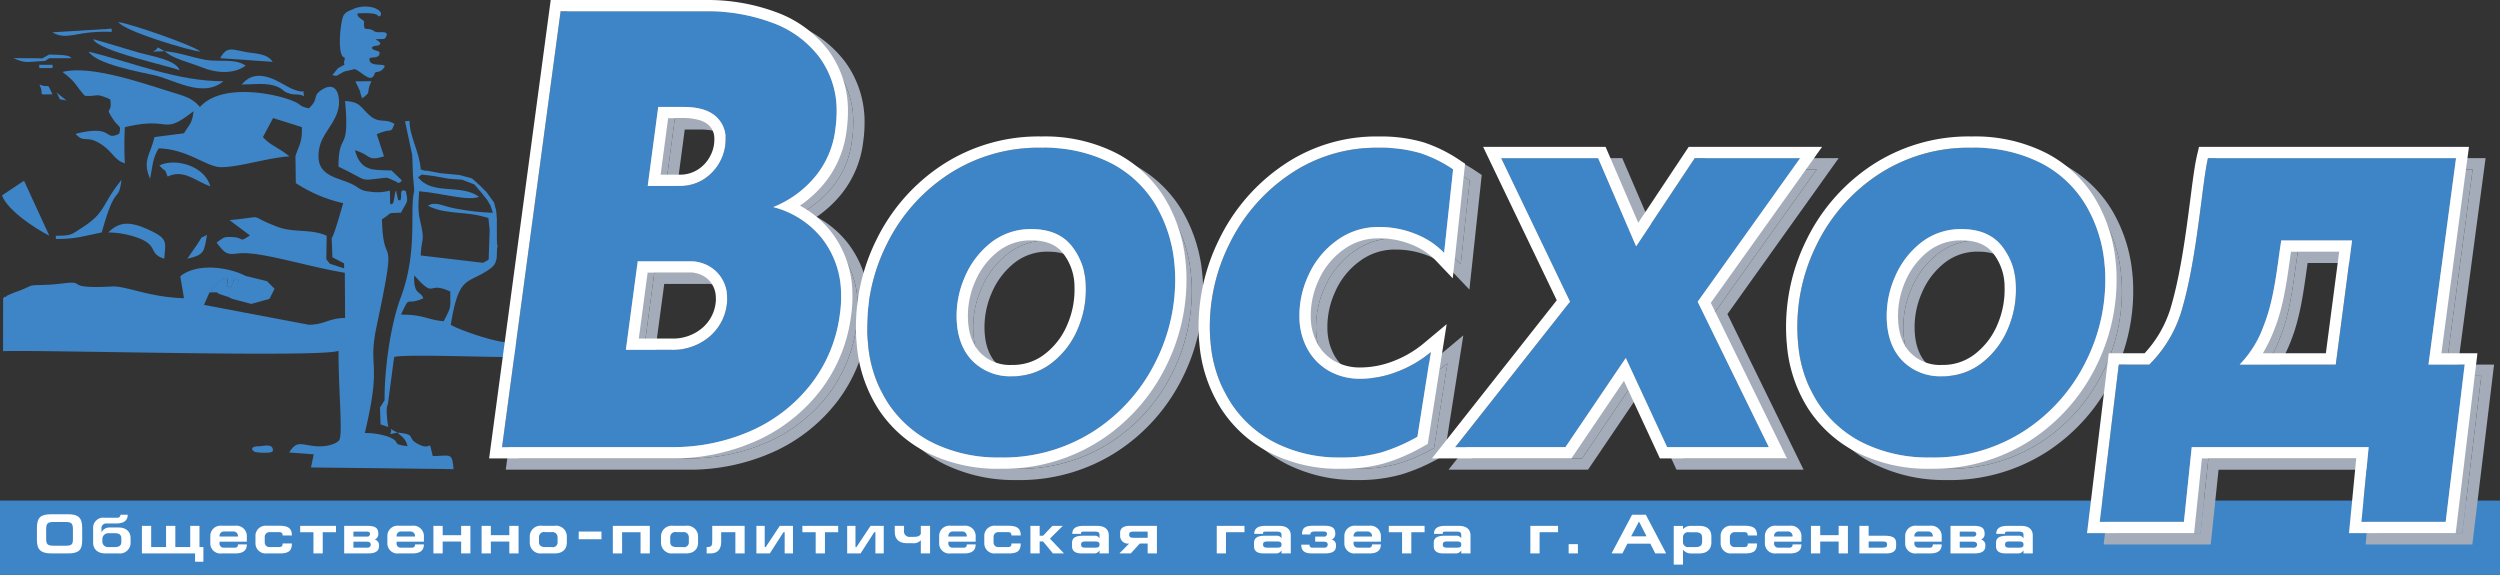<svg xmlns="http://www.w3.org/2000/svg" id="Layer_1" data-name="Layer 1" viewBox="0 0 553.601 127.31">
  <rect x="0" y="0" width="553.601" height="127.31" fill="#333333" stroke="none"/>
  <defs>
    <style>
      .cls-1 {
        fill: #3e85c7;
      }

      .cls-2 {
        fill: none;
      }

      .cls-3 {
        fill: #fff;
      }

      .cls-4 {
        fill: #a4acba;
      }
    </style>
  </defs>
  <title>logo</title>
  <g>
    <rect class="cls-1" y="110.853" width="553.601" height="16.457"/>
    <g id="_710942040" data-name=" 710942040">
      <path class="cls-1" d="M426.142,220l0.032,0.027,0.159,4.258,2.584,1.364,0.024,1.1-3.177-1.024-0.781-1.005,0.03-2.425,0.049-2.776c-3.474-1.566-7.225-.622-10.741-1.924-7.535-2.789-1.851-2.382-10.776-1.531l4.535,3.387c-2.638,1.7-1.081.52-3.862,0.366-2.01-.11-1.975.124-3.525,1.221,1.857,2.441,2.266,2.741,4.754,2.4,4.5-.622,15.595,2.989,23.633,4.277l0.065,10.008c-3.738.078-4.422,1.45-8.009,1.514l-23.237-4.4,1.2-2.746a12.492,12.492,0,0,1,1.938-2.072c1.42-1.091.52-.482,2.177-1.048-0.428,3.021-.294,1.248.577,2.07l0.264-.6c1.043-1.706-.566-0.989,1.442-1.156l-0.092.857-2.843,2.574,1.566,0.781,4.252,1.121,4.026-1.121,1.118-2.237-1.679-1.679-4.587-1.118-0.03.027c-3.657-1.983-10.779-3.067-14.576.008l0.819,4.859c-7.575-.194-12.948-2.754-15.835-2.6-10.725.571-5.858-1.2-10.105-.773-2.142.218-2.975,0.375-5.392,0.439-3.15.084-2.026,0.011-4.681,1.1-0.744.3-1.31,0.464-2.115,0.8-0.2.084-.878,0.391-1.021,0.458-0.1.049-.38,0.415-0.453,0.275s-0.294.191-.447,0.291L353.4,245.075c9.486-.294,70.873,1.466,74.287-0.078,0,9.022.935,17.958,0.216,19.664-0.345.811-2.73,1.8-5.813,1.409-2.878-.361-3.719-1.132-5.322,1.45l5.43,0.407-0.606,2.91,1.614,0.013,29.955,0.356c-0.334-3.84-.676-2.9-4.605-2.908-1.073-4.317.062-1.019-3.048-2.544s-0.167-2.21-4.8-2.641c1.183,1.054,1.806,1.3,2.272,3-4.045-.458-1-0.827-4.417-2.14a16.794,16.794,0,0,0-5.053-.773c3.907-16.347.561-13.924,2.611-23.612,4.888-23.1,1.444-11.431,1.191-23.711,2.606-1.633.819-1.315,4.207-1.458,1.283-2.53,1.679-2.024,1.089-4.737,0,0-.66-0.445-0.962.008-0.2.3,0.024,1.315-.24,1.935-0.086.2-.407-0.146-0.49,0.132l-0.49-2.167c-0.245-.022-0.313,1.617-0.59,2.506a0.627,0.627,0,0,1-.62.466c-0.237,0-.013-3.072-0.237-3.021a10.366,10.366,0,0,1-4.535.183c-2.215-.186-2.231-1.048-4.473-1.943-3.608-1.439-7.672-1.927-6.524-7.723,0.725-3.665,4.519-6.133,4.344-10.413-0.1-2.45-1.277-4.12-3.891-2.388-2.121,1.4-.383,1.749-2.759,4.048-2.113-.415-1.663-0.773-3.118-1.439-3.91-1.787-16.144-4.325-21.017,1.151-1.722-1.959-3.045-2.3-6.575-3.387-6.667-2.062-17.6-5.907-23.873-4.376,3.231,2.476,2.5,2.53,4.948,5.276,3.067,0.24,2.1-.784,5.632.8,0.536,3.565-1.4,1.318.614,4.366,1.318,1.994,1.884,1.24,1.364,3.255-3.571,1.7-.916-2.129-9.658,0,1.806,2.159,2.458.181,5.678,2.32,2.652,1.76,2.832,3.444,5.236,4.225a76.958,76.958,0,0,1,0-8.006c10.534-2.555,8.014,2.1,15.217-3.565-0.334,2.751-.779,2.7-2.126,4.91l-6.535.843c-1.035,4.285-2.681,5.155-.978,9.213,0.574-2.633.512-4.468,1.929-6.718,6.389,0.183,10.45,4.018,13.6,4.153,3.692,0.156,10.631-2.113,15.336-2.379-0.129-.1-0.307-0.248-0.385-0.307-2.493-1.884-3.924-2.2-5.484-3.964l2.25-4.212,6.368,2c0.127,3.282-.542,3.792-1.415,6.411l0.081,5.985a31.619,31.619,0,0,0,10.5,4.452C428.463,213.18,426.5,220.219,426.142,220Zm6.664,47.371,10.9,0.172c-2.08-.981-3.139-0.652-5.867-1.027C436.051,266.275,434.011,265.658,432.806,267.375ZM446.4,269.7c-2.026-1.42-16.112-.749-18.586-0.644C429.338,270.1,445.275,270.358,446.4,269.7Z" transform="translate(-352.725 -167.32)"/>
      <line class="cls-2" x1="50.49" y1="61.651" x2="50.49" y2="61.651"/>
      <path class="cls-1" d="M441.521,236.991c2.185-4.646.8-1.789,4.937-3.606-0.461-1.66-2.25-.6-2-5.1,4.867,5.522,2.711,1.081,7.985,3.611-0.005,3.977.245,3.183-1.455,6.556C447.067,238.1,446.784,237,441.521,236.991Zm-4.651,20.58,0.094,0.536,1.3-.189,0.372-1.242L440,246.38c2.56-.919,34.2.72,40.575-0.175a48.292,48.292,0,0,0-6.979-2.716c-4.622-1.7-2.576-1.628-7.058-.391-2.45.676-11.79-2.555-14-3.843,1.862-11.383,3.686-8.809,8.688-12.412,1.986-1.431,1.094-2.285,1.722-5.341-1.509.916-1.186-.016-0.878,2.695l-2.377,1.32-13.811-1.625c0.2-4.274,1.013-2.735-.159-7.863-0.908-3.98.485-6.961-.792-7.5-2.086,3.231.865,13.132-3.492,24.752-2.2,5.877-3.595,15.632-3.552,22.668Z" transform="translate(-352.725 -167.32)"/>
      <path class="cls-1" d="M441.273,207.766l0.42-.515-2.291-2.194a39.793,39.793,0,0,1-4.026-.2c-2.094-.407-3.315-1.539-4.053-4.269,3.665,1.081,2.684,2.544,6.43,1.342l-1.6-4.891c3.6-1.568,2.97.094,3.921-2.274-2.293-1.417-3.428.148-5.85-2.207-1.956-1.9-1.854-2.6-5.085-2.883,1.081,11.943-1.45,6.395-1.455,14.554,7.306,3.449,3.975,3.1,10.585,2.447C438.722,206.634,440.732,207.812,441.273,207.766Z" transform="translate(-352.725 -167.32)"/>
      <path class="cls-1" d="M353.17,210.585c1.221,3.363,7.4,7.368,10.475,8.933l-5.6-12.178Z" transform="translate(-352.725 -167.32)"/>
      <path class="cls-1" d="M402.2,185.311c-10.313,0-19.8-4.08-29.842-6.554,1.606,2.711,11.059,4.454,14.466,5.2C391.347,184.955,397.583,189.126,402.2,185.311Z" transform="translate(-352.725 -167.32)"/>
      <path class="cls-1" d="M376.731,218.791a19.888,19.888,0,0,1,7.23,1.471c3.713,1.641,1.711,3.255,5.142,4.352,0.218-3.622,1.073-4.4-3.665-6.511C381.991,216.567,379.326,216.107,376.731,218.791Z" transform="translate(-352.725 -167.32)"/>
      <path class="cls-1" d="M365.084,219.526v0.722c4.379,0,6.109-.622,10.175-1.466,3.169-11.507,3.624-6.085,4.376-11.633-4.56,5.6-3.277,7.138-8.947,10.72C368.5,219.254,368.692,219.526,365.084,219.526Z" transform="translate(-352.725 -167.32)"/>
      <path class="cls-1" d="M389.205,178.652c1.719,1.676,5.589,2.5,8.111,3.538,3.32,1.366,7.19,1.6,9.8-.334-2.274-1.652-6.055-.771-8.871-1.28S392.264,178.911,389.205,178.652Z" transform="translate(-352.725 -167.32)"/>
      <path class="cls-1" d="M444.467,209.688c3.942-.194,11.728,2.358,14.325,1.213-4-2.972-10.4-.234-13.487-4.336,1.757-1.191-.078-0.507,2.927-1.037l-2.334-.652c-0.275-3.967-2.49-7.246-2.49-10.8l-0.992.116,1.593,7.465,0.167,4.484Z" transform="translate(-352.725 -167.32)"/>
      <path class="cls-1" d="M388.03,203.961c1.87,2.118.843,0.005,1.806,2.455,3.576-1.66,5.842.819,9.456,2.183C397.993,203.81,391.175,202.3,388.03,203.961Z" transform="translate(-352.725 -167.32)"/>
      <path class="cls-1" d="M392.5,182.88c-0.752-2.312-6.454-3.177-8.78-3.835-3.36-.951-7.02-2.126-10.351-3.053C374.314,178.568,390.31,181.953,392.5,182.88Z" transform="translate(-352.725 -167.32)"/>
      <path class="cls-1" d="M397.109,178.752c-1.434-1.337-15.657-6.265-18.2-6.546C380.342,174.262,394.64,178.536,397.109,178.752Z" transform="translate(-352.725 -167.32)"/>
      <path class="cls-1" d="M461.926,218.168l0.736,1.151c-0.1-2.816.461-5.1-.722-7.117l-0.043,2.226a49.368,49.368,0,0,1-7.9-.862c-3.08-.461-4.74-1.765-6.5-0.693,3.49,1.881,8.144,1.288,12.121,2.374C462.4,216.007,461.624,215.7,461.926,218.168Z" transform="translate(-352.725 -167.32)"/>
      <path class="cls-1" d="M401.482,180.209l11.633,0.806c-1.334-1.943-3.759-1.765-5.934-2.169C404.086,178.269,402.962,177.5,401.482,180.209Z" transform="translate(-352.725 -167.32)"/>
      <path class="cls-1" d="M406.268,186.033c2.512,0,5.592-.48,7.836.477,1.762,0.755.976,1.019,2.867,1.555,1.447,0.412,1.38-.132,3.08.528-0.5-2.226,1.067-.043-2.73-1.636C415.045,186,409.85,181.635,406.268,186.033Z" transform="translate(-352.725 -167.32)"/>
      <path class="cls-1" d="M399.019,232.073l0.932-.022H400.7l0.609,0.377L403,232.995l0.779-1.121,0.552-.684,0.9-.046,0.129-.577,0.146-1.337c-2.037.167-.407-0.558-1.463,1.17l-0.267.612c-0.881-.833-1.019.962-0.585-2.1-1.679.574-.765-0.04-2.2,1.062A12.476,12.476,0,0,0,399.019,232.073Zm0.226,1.307c-0.067.067,0.191,0.189,0.2,0.2Z" transform="translate(-352.725 -167.32)"/>
      <path class="cls-1" d="M364.335,174.475c1.867,1.159,3.638.787,6.265,0.315a31.644,31.644,0,0,1,6.853-.4v-0.722Z" transform="translate(-352.725 -167.32)"/>
      <path class="cls-1" d="M394.2,224.614c3.889-.895,3.705-1.571,4.36-5.3-1.991,1.148-.6-0.17-2.282,2.3C395.524,222.72,394.9,223.555,394.2,224.614Z" transform="translate(-352.725 -167.32)"/>
      <path class="cls-1" d="M432.909,189.094c2.285-1.655.687-.8,2.053-3.783l-3.538.027,1.037,2.183c0.032,0.108.051,0.345,0.078,0.445Z" transform="translate(-352.725 -167.32)"/>
      <path class="cls-1" d="M438.716,261.869a20.34,20.34,0,0,1-.356-4.3h-1.49L437,261.3Z" transform="translate(-352.725 -167.32)"/>
      <path class="cls-1" d="M364.343,188.208c-1.388-3.007-.426-1.153-2.9-2.169C362.793,188.73,360.489,188.162,364.343,188.208Z" transform="translate(-352.725 -167.32)"/>
      <path class="cls-1" d="M363.564,179.393l0,0.032-1.466.811-6.459-.049c3.042,1.248,2.447.83,7.179,0.622l-0.046-.038,0.857-.555,4.98-.011c-0.865-.477-0.046-0.4-1.706-0.655-0.558-.084-2.485-0.119-3.277-0.156v0l-0.005,0Z" transform="translate(-352.725 -167.32)"/>
      <polygon class="cls-1" points="8.719 15.072 11.629 15.072 11.664 14.35 8.67 14.35 8.719 15.072"/>
      <path class="cls-1" d="M389.205,178.652c-2.552-1.288-.722-0.868-2.59.1Z" transform="translate(-352.725 -167.32)"/>
      <path class="cls-1" d="M367.472,189.582l-2.218-1.773C366.55,190,365.106,189.008,367.472,189.582Z" transform="translate(-352.725 -167.32)"/>
      <path class="cls-1" d="M440.7,263.114l-1.461-.795C439.8,263.578,437.84,263.667,440.7,263.114Z" transform="translate(-352.725 -167.32)"/>
      <polygon class="cls-1" points="88.007 39.883 87.953 40.551 88.921 40.004 88.007 39.883"/>
      <path class="cls-1" d="M440.732,207.2c0.073-1.021.321-.784-0.679-0.776Z" transform="translate(-352.725 -167.32)"/>
      <path class="cls-1" d="M413.129,231.9c-0.07.073,0.2,0.2,0.216,0.216Z" transform="translate(-352.725 -167.32)"/>
      <path class="cls-1" d="M458.989,208.6l-0.612-.609Z" transform="translate(-352.725 -167.32)"/>
      <path class="cls-1" d="M439.244,262.319l-0.528-.45Z" transform="translate(-352.725 -167.32)"/>
      <path class="cls-1" d="M433.087,177.067c-1.108-2.285,2.641-1.45,1.792-.423C434.324,177.313,433.31,177.525,433.087,177.067Zm-5.853,7.05-0.919-.148,1.253-1.544,1.447-.779c-0.329-.69.321-1.5-0.07-1.606-1.671-.437-0.808-8.486-0.07-9.418,0.687-.873,1.245-0.895,2.291-1.4a6.816,6.816,0,0,1,4.366-.172c2.611,0.97,1.261,2.363.862,1.725-0.488-.779-4.46-0.515-4.535-0.453,0,1.083,1.512,1.32,1.488,1.886-0.108,2.538.534,0.8,2.328,2.072,0.757,0.536,3.719-.571,2.331,1.523-0.256.388-2.606-.059-1.846,0.391,1.013,0.6.884,0.986,0.4,1.153-0.455.159-1.234,0.1-1.431,0.461-0.342.614,1.617,0.725,1.647,1.143,0.113,1.56-2.2.814-2.239,1.372-0.159,2.169,4.2.679,3.215,2.013-0.959,1.3-1.867.652-2.051,1.242-0.771,2.468-2.827-.423-4.454-0.959l-2.293.544Z" transform="translate(-352.725 -167.32)"/>
      <path class="cls-1" d="M447.07,205.082l-1.108.873,2.854,0.35,3.2,0.582,3.026,0.232,2.738,1.048,1.63,1.921,1.164,1.455,0.757,1.283,0.582,1.746,0.582-.41-0.35-1.978-1.687-2.328-1.514-1.514-1.69-1.514-2.792-.755-4.309-.41Zm15.6,10.48-1.806-.116,0.291,2.794-0.234,7.1,1.749-.582,0.116-3.433Z" transform="translate(-352.725 -167.32)"/>
      <path class="cls-1" d="M409.163,267.394c-1.1-.582-0.684-1.3.989-1.258,0.722,0.016,3.05-.779,3.01.951C413.143,267.922,409.338,267.485,409.163,267.394Z" transform="translate(-352.725 -167.32)"/>
    </g>
    <g>
      <path class="cls-3" d="M367.827,289.866h-3.765c-2.3,0-3.16-.852-3.16-2.926v-2.691c0-2.345.827-3.049,3.16-3.049h3.765c2.123,0,3.1.642,3.1,3.049v2.691C370.925,289.076,370.222,289.866,367.827,289.866Zm-3.271-1.7h2.716c1.309,0,1.6-.284,1.6-1.444v-2.284c0-1.247-.419-1.531-1.642-1.531h-2.642c-1.284,0-1.642.321-1.642,1.543v2.284C362.951,287.854,363.309,288.162,364.556,288.162Z" transform="translate(-352.725 -167.32)"/>
      <path class="cls-3" d="M381,281.3c0,1.012-.506,1.938-2.567,1.938h-2.111a1.027,1.027,0,0,0-1.124,1.16v0.79a2.028,2.028,0,0,1,1.951-1.062h1.827c1.667,0,2.667.914,2.667,2.407v0.951a2.356,2.356,0,0,1-2.654,2.382h-2.963c-1.728,0-2.679-.987-2.679-2.382v-3.148a2.237,2.237,0,0,1,2.518-2.37h2.8a0.657,0.657,0,0,0,.741-0.667H381Zm-2.814,7.16c1.012,0,1.407-.4,1.407-1.148v-0.753c0-.729-0.37-1.161-1.407-1.161H376.8a1.31,1.31,0,0,0-1.407,1.247v0.667a1.234,1.234,0,0,0,1.407,1.148h1.382Z" transform="translate(-352.725 -167.32)"/>
      <path class="cls-3" d="M386.2,283.768v4.691h3.3v-4.691h2.049v4.691h3.3v-4.691h2.049v4.691h0.864v3.247h-1.839v-1.839H384.149v-6.1H386.2Z" transform="translate(-352.725 -167.32)"/>
      <path class="cls-3" d="M401.346,287.261V287.5a0.915,0.915,0,0,0,.975,1.1h2.37a0.642,0.642,0,0,0,.728-0.729h1.963c0,1.074-.506,2-2.567,2h-3a2.227,2.227,0,0,1-2.518-2.333V285.99a2.268,2.268,0,0,1,2.555-2.247h2.914a2.315,2.315,0,0,1,2.617,2.481v1.037h-6.036Zm2.925-2.247h-1.889a0.961,0.961,0,0,0-1.037,1.111h4.073A1.011,1.011,0,0,0,404.272,285.014Z" transform="translate(-352.725 -167.32)"/>
      <path class="cls-3" d="M415.309,285.891c0-.506-0.173-0.74-0.876-0.74h-1.938a1.072,1.072,0,0,0-1.148,1.2V287.4a1.017,1.017,0,0,0,1.086,1.062h1.975c0.766,0,.9-0.21.9-0.8h2.049c0,1.457-.494,2.209-2.691,2.209h-2.913a2.24,2.24,0,0,1-2.457-2.259v-1.469a2.255,2.255,0,0,1,2.518-2.4h2.778c1.962,0,2.765.581,2.765,2.148h-2.049Z" transform="translate(-352.725 -167.32)"/>
      <path class="cls-3" d="M422.136,285.175H419.2v-1.407h7.925v1.407h-2.938v4.691h-2.049v-4.691Z" transform="translate(-352.725 -167.32)"/>
      <path class="cls-3" d="M428.939,283.768h5.147c1.864,0,2.407.556,2.407,1.753a1.239,1.239,0,0,1-.8,1.271,1.275,1.275,0,0,1,.962,1.407c0,1.222-.864,1.667-2.444,1.667h-5.271v-6.1Zm2.049,2.37h2.963a0.577,0.577,0,0,0,.7-0.617c0-.271-0.173-0.481-0.753-0.481h-2.914v1.1Zm0,2.457H434a0.7,0.7,0,0,0,.827-0.654c0-.4-0.2-0.667-0.876-0.667h-2.963v1.321Z" transform="translate(-352.725 -167.32)"/>
      <path class="cls-3" d="M440.556,287.261V287.5a0.915,0.915,0,0,0,.975,1.1h2.37a0.642,0.642,0,0,0,.728-0.729h1.963c0,1.074-.506,2-2.567,2h-3a2.227,2.227,0,0,1-2.518-2.333V285.99a2.268,2.268,0,0,1,2.555-2.247h2.914a2.315,2.315,0,0,1,2.617,2.481v1.037h-6.036Zm2.925-2.247h-1.889a0.961,0.961,0,0,0-1.037,1.111h4.073A1.011,1.011,0,0,0,443.482,285.014Z" transform="translate(-352.725 -167.32)"/>
      <path class="cls-3" d="M450.754,285.829h4.086v-2.062h2.049v6.1h-2.049v-2.629h-4.086v2.629H448.7v-6.1h2.049v2.062Z" transform="translate(-352.725 -167.32)"/>
      <path class="cls-3" d="M461.421,285.829h4.086v-2.062h2.049v6.1h-2.049v-2.629h-4.086v2.629h-2.049v-6.1h2.049v2.062Z" transform="translate(-352.725 -167.32)"/>
      <path class="cls-3" d="M475.568,283.743a2.389,2.389,0,0,1,2.679,2.444v1.3c0,1.4-.926,2.382-2.666,2.382h-2.864a2.376,2.376,0,0,1-2.679-2.407v-1.271a2.389,2.389,0,0,1,2.679-2.444h2.852Zm-0.691,1.408h-1.4a1.141,1.141,0,0,0-1.4,1.185v1c0,0.766.444,1.124,1.4,1.124h1.4a1.063,1.063,0,0,0,1.321-1.136v-0.975A1.142,1.142,0,0,0,474.877,285.15Z" transform="translate(-352.725 -167.32)"/>
      <path class="cls-3" d="M485.914,285.027v1.7h-5.037v-1.7h5.037Z" transform="translate(-352.725 -167.32)"/>
      <path class="cls-3" d="M496.617,283.768v6.1h-2.049v-4.691h-4.086v4.691h-2.049v-6.1h8.185Z" transform="translate(-352.725 -167.32)"/>
      <path class="cls-3" d="M504.629,283.743a2.389,2.389,0,0,1,2.679,2.444v1.3c0,1.4-.926,2.382-2.666,2.382h-2.864a2.376,2.376,0,0,1-2.679-2.407v-1.271a2.389,2.389,0,0,1,2.679-2.444h2.852Zm-0.691,1.408h-1.4a1.141,1.141,0,0,0-1.4,1.185v1c0,0.766.444,1.124,1.4,1.124h1.4a1.063,1.063,0,0,0,1.321-1.136v-0.975A1.142,1.142,0,0,0,503.939,285.15Z" transform="translate(-352.725 -167.32)"/>
      <path class="cls-3" d="M517.617,283.768v6.1h-2.049v-4.691h-3.147v2.136c0,1.691-.815,2.555-2.346,2.555h-0.864v-1.407c1.062,0,1.234-.185,1.234-1.432v-3.259h7.172Z" transform="translate(-352.725 -167.32)"/>
      <path class="cls-3" d="M520.223,283.768h1.839v4.691h0.222l3.11-4.691h2.926v6.1h-1.839v-4.691H526.21l-3.012,4.691h-2.975v-6.1Z" transform="translate(-352.725 -167.32)"/>
      <path class="cls-3" d="M533.346,285.175h-2.938v-1.407h7.925v1.407H535.4v4.691h-2.049v-4.691Z" transform="translate(-352.725 -167.32)"/>
      <path class="cls-3" d="M540.322,283.768h1.839v4.691h0.222l3.11-4.691h2.926v6.1H546.58v-4.691h-0.271l-3.012,4.691h-2.975v-6.1Z" transform="translate(-352.725 -167.32)"/>
      <path class="cls-3" d="M552.914,283.768v0.926a1.252,1.252,0,0,0,1.444,1.506H555c1.037,0,1.358-.185,1.629-0.642v-1.79h2.049v6.1H556.63V286.94a2.048,2.048,0,0,1-1.766.667h-1.284c-1.8,0-2.716-.926-2.716-2.506v-1.333h2.049Z" transform="translate(-352.725 -167.32)"/>
      <path class="cls-3" d="M562.741,287.261V287.5a0.915,0.915,0,0,0,.975,1.1h2.37a0.642,0.642,0,0,0,.728-0.729h1.963c0,1.074-.506,2-2.567,2h-3a2.227,2.227,0,0,1-2.518-2.333V285.99a2.268,2.268,0,0,1,2.555-2.247h2.914a2.315,2.315,0,0,1,2.617,2.481v1.037h-6.036Zm2.925-2.247h-1.889a0.961,0.961,0,0,0-1.037,1.111h4.073A1.011,1.011,0,0,0,565.667,285.014Z" transform="translate(-352.725 -167.32)"/>
      <path class="cls-3" d="M576.7,285.891c0-.506-0.173-0.74-0.876-0.74h-1.938a1.072,1.072,0,0,0-1.148,1.2V287.4a1.017,1.017,0,0,0,1.086,1.062H575.8c0.766,0,.9-0.21.9-0.8h2.049c0,1.457-.494,2.209-2.691,2.209h-2.913a2.24,2.24,0,0,1-2.457-2.259v-1.469a2.255,2.255,0,0,1,2.518-2.4h2.777c1.963,0,2.766.581,2.766,2.148H576.7Z" transform="translate(-352.725 -167.32)"/>
      <path class="cls-3" d="M582.951,285.953H583.7l2.062-2.185h2.309l-2.852,2.827,3.111,3.271h-2.444l-2.185-2.642h-0.753v2.642H580.9v-6.1h2.049v2.185Z" transform="translate(-352.725 -167.32)"/>
      <path class="cls-3" d="M590.173,285.533c0-1,.543-1.765,2.469-1.765h3.024c1.926,0,2.592.963,2.592,2.148v3.95H596.21v-0.691a1.326,1.326,0,0,1-1.3.691h-2.741c-1.247,0-2.049-.494-2.049-1.555V287.57c0-1.012.555-1.617,2.469-1.617h2.481a1.129,1.129,0,0,1,1.135.592V285.78c0-.617-0.345-0.741-1.123-0.741h-2.173c-0.654,0-.79.062-0.79,0.3v0.2h-1.95Zm1.95,2.383c0,0.494.235,0.679,0.976,0.679h2.111c0.753,0,1-.173,1-0.679s-0.247-.691-1-0.691H593.1C592.383,287.224,592.124,287.384,592.124,287.916Z" transform="translate(-352.725 -167.32)"/>
      <path class="cls-3" d="M605.124,287.681l-2,2.185h-2.518l2.16-2.185a1.721,1.721,0,0,1-2-1.617v-0.753c0-1.062.815-1.543,2.062-1.543h6.086v6.1h-2.049v-2.185h-1.74Zm1.74-2.642h-3.11c-0.741,0-.988.173-0.988,0.667,0,0.531.271,0.7,0.988,0.7h3.11v-1.37Z" transform="translate(-352.725 -167.32)"/>
      <path class="cls-3" d="M628.3,283.768v1.407H624.21v4.691h-2.049v-6.1H628.3Z" transform="translate(-352.725 -167.32)"/>
      <path class="cls-3" d="M630.47,285.533c0-1,.543-1.765,2.469-1.765h3.024c1.926,0,2.592.963,2.592,2.148v3.95h-2.049v-0.691a1.326,1.326,0,0,1-1.3.691h-2.741c-1.247,0-2.049-.494-2.049-1.555V287.57c0-1.012.555-1.617,2.469-1.617h2.481a1.129,1.129,0,0,1,1.135.592V285.78c0-.617-0.345-0.741-1.123-0.741H633.21c-0.654,0-.79.062-0.79,0.3v0.2h-1.95Zm1.95,2.383c0,0.494.235,0.679,0.976,0.679h2.111c0.753,0,1-.173,1-0.679s-0.247-.691-1-0.691H633.4C632.679,287.224,632.42,287.384,632.42,287.916Z" transform="translate(-352.725 -167.32)"/>
      <path class="cls-3" d="M640.877,287.928h1.839a0.577,0.577,0,0,0,.679.667h2.518a0.7,0.7,0,0,0,.827-0.654c0-.4-0.2-0.667-0.876-0.667h-1.9v-1.136h1.9a0.577,0.577,0,0,0,.7-0.617c0-.271-0.173-0.506-0.753-0.506h-1.9c-0.679,0-1.024.173-1.024,0.654H641.05c0-1.419.617-1.926,2.469-1.926h2.469c1.864,0,2.419.581,2.419,1.778a1.239,1.239,0,0,1-.8,1.271,1.275,1.275,0,0,1,.962,1.407c0,1.222-.852,1.667-2.456,1.667H643.2C641.544,289.866,640.877,289.249,640.877,287.928Z" transform="translate(-352.725 -167.32)"/>
      <path class="cls-3" d="M652.47,287.261V287.5a0.915,0.915,0,0,0,.975,1.1h2.37a0.642,0.642,0,0,0,.728-0.729h1.963c0,1.074-.506,2-2.567,2h-3a2.227,2.227,0,0,1-2.518-2.333V285.99a2.268,2.268,0,0,1,2.555-2.247h2.914a2.315,2.315,0,0,1,2.617,2.481v1.037H652.47Zm2.925-2.247h-1.889a0.961,0.961,0,0,0-1.037,1.111h4.073A1.011,1.011,0,0,0,655.4,285.014Z" transform="translate(-352.725 -167.32)"/>
      <path class="cls-3" d="M663.2,285.175H660.26v-1.407h7.925v1.407h-2.938v4.691H663.2v-4.691Z" transform="translate(-352.725 -167.32)"/>
      <path class="cls-3" d="M670.272,285.533c0-1,.543-1.765,2.469-1.765h3.024c1.926,0,2.592.963,2.592,2.148v3.95h-2.049v-0.691a1.326,1.326,0,0,1-1.3.691h-2.741c-1.247,0-2.049-.494-2.049-1.555V287.57c0-1.012.555-1.617,2.469-1.617h2.481a1.129,1.129,0,0,1,1.135.592V285.78c0-.617-0.345-0.741-1.123-0.741h-2.173c-0.654,0-.79.062-0.79,0.3v0.2h-1.95Zm1.95,2.383c0,0.494.235,0.679,0.976,0.679h2.111c0.753,0,1-.173,1-0.679s-0.247-.691-1-0.691H673.2C672.482,287.224,672.222,287.384,672.222,287.916Z" transform="translate(-352.725 -167.32)"/>
      <path class="cls-3" d="M697.74,283.768v1.407h-4.086v4.691h-2.049v-6.1h6.135Z" transform="translate(-352.725 -167.32)"/>
      <path class="cls-3" d="M700.087,287.816h2.049v2.049h-2.049v-2.049Z" transform="translate(-352.725 -167.32)"/>
      <path class="cls-3" d="M709.593,289.866l4.543-8.567h3.037l4.506,8.567h-2.407l-1.1-2.16H713.1l-1.111,2.16h-2.4Zm7.752-3.777-1.629-3.185h-0.1l-1.691,3.185h3.419Z" transform="translate(-352.725 -167.32)"/>
      <path class="cls-3" d="M725.407,284.5a2.363,2.363,0,0,1,1.766-.729h1.852c1.716,0,2.667.815,2.667,2.37v1.333c0,1.333-.839,2.4-2.667,2.4h-1.839a2.157,2.157,0,0,1-1.778-.839v3.308h-2.049v-8.567h2.049V284.5Zm4.234,1.827c0-.753-0.457-1.148-1.432-1.148h-1.469a1.115,1.115,0,0,0-1.333,1.148v0.988a1.109,1.109,0,0,0,1.333,1.148h1.469c0.976,0,1.432-.37,1.432-1.148v-0.988Z" transform="translate(-352.725 -167.32)"/>
      <path class="cls-3" d="M739.753,285.891c0-.506-0.173-0.74-0.876-0.74h-1.938a1.072,1.072,0,0,0-1.148,1.2V287.4a1.017,1.017,0,0,0,1.086,1.062h1.975c0.766,0,.9-0.21.9-0.8H741.8c0,1.457-.494,2.209-2.691,2.209H736.2a2.24,2.24,0,0,1-2.457-2.259v-1.469a2.255,2.255,0,0,1,2.518-2.4h2.778c1.962,0,2.765.581,2.765,2.148h-2.049Z" transform="translate(-352.725 -167.32)"/>
      <path class="cls-3" d="M745.593,287.261V287.5a0.915,0.915,0,0,0,.975,1.1h2.37a0.642,0.642,0,0,0,.728-0.729h1.963c0,1.074-.506,2-2.567,2h-3a2.227,2.227,0,0,1-2.518-2.333V285.99a2.268,2.268,0,0,1,2.555-2.247h2.914a2.315,2.315,0,0,1,2.617,2.481v1.037h-6.036Zm2.925-2.247h-1.889a0.961,0.961,0,0,0-1.037,1.111h4.073A1.011,1.011,0,0,0,748.518,285.014Z" transform="translate(-352.725 -167.32)"/>
      <path class="cls-3" d="M755.791,285.829h4.086v-2.062h2.049v6.1h-2.049v-2.629h-4.086v2.629h-2.049v-6.1h2.049v2.062Z" transform="translate(-352.725 -167.32)"/>
      <path class="cls-3" d="M766.519,283.768v2.185h3.617c1.913,0,2.469.6,2.469,1.617v0.741c0,1.062-.8,1.555-2.049,1.555H764.47v-6.1h2.049Zm0,4.827h3.111c0.741,0,.976-0.185.976-0.679,0-.531-0.259-0.691-0.976-0.691h-3.111v1.37Z" transform="translate(-352.725 -167.32)"/>
      <path class="cls-3" d="M776.655,287.261V287.5a0.915,0.915,0,0,0,.975,1.1H780a0.642,0.642,0,0,0,.728-0.729h1.963c0,1.074-.506,2-2.567,2h-3a2.227,2.227,0,0,1-2.518-2.333V285.99a2.268,2.268,0,0,1,2.555-2.247h2.914a2.315,2.315,0,0,1,2.617,2.481v1.037h-6.036Zm2.925-2.247h-1.889a0.961,0.961,0,0,0-1.037,1.111h4.073A1.011,1.011,0,0,0,779.58,285.014Z" transform="translate(-352.725 -167.32)"/>
      <path class="cls-3" d="M784.643,283.768h5.147c1.864,0,2.407.556,2.407,1.753a1.239,1.239,0,0,1-.8,1.271,1.275,1.275,0,0,1,.962,1.407c0,1.222-.864,1.667-2.444,1.667h-5.271v-6.1Zm2.049,2.37h2.963a0.577,0.577,0,0,0,.7-0.617c0-.271-0.173-0.481-0.753-0.481h-2.914v1.1Zm0,2.457H789.7a0.7,0.7,0,0,0,.827-0.654c0-.4-0.2-0.667-0.876-0.667h-2.963v1.321Z" transform="translate(-352.725 -167.32)"/>
      <path class="cls-3" d="M794.778,285.533c0-1,.543-1.765,2.469-1.765h3.024c1.926,0,2.592.963,2.592,2.148v3.95h-2.049v-0.691a1.326,1.326,0,0,1-1.3.691h-2.741c-1.247,0-2.049-.494-2.049-1.555V287.57c0-1.012.555-1.617,2.469-1.617h2.481a1.129,1.129,0,0,1,1.135.592V285.78c0-.617-0.345-0.741-1.123-0.741h-2.173c-0.654,0-.79.062-0.79,0.3v0.2h-1.95Zm1.95,2.383c0,0.494.235,0.679,0.976,0.679h2.111c0.753,0,1-.173,1-0.679s-0.247-.691-1-0.691H797.7C796.988,287.224,796.729,287.384,796.729,287.916Z" transform="translate(-352.725 -167.32)"/>
    </g>
    <g id="_406087152" data-name=" 406087152">
      <g>
        <path class="cls-4" d="M873.638,250.546l3.605-27.486H861.574c-0.922,5.686-1.472,12.854-3.9,18.913a23.773,23.773,0,0,1-5.313,8.573h21.276Zm-48.053,0h6.771a28.225,28.225,0,0,0,6.97-11.357c3.614-11.7,4.674-28.664,6.011-34.355h54.939l-6.106,45.712h8.018l-4.208,34.832H879.318l1.6-16.55H841.747l-1.733,16.55H821.373Z" transform="translate(-352.725 -167.32)"/>
        <path class="cls-4" d="M900.275,204.833l-6.106,45.712h8.018l-4.208,34.832H879.318l1.6-16.55H841.747l-1.733,16.55H821.373l4.211-34.832h6.771a28.227,28.227,0,0,0,6.97-11.357c3.614-11.7,4.674-28.664,6.011-34.355h54.939M877.243,223.06H861.574c-0.922,5.686-1.472,12.854-3.9,18.913a23.774,23.774,0,0,1-5.313,8.574h21.276l3.605-27.486m25.888-20.726H843.355l-0.453,1.928c-0.5,2.109-.923,5.422-1.464,9.617-0.934,7.24-2.212,17.156-4.5,24.572a25.937,25.937,0,0,1-5.634,9.6h-7.933l-0.266,2.2-4.211,34.831-0.339,2.8h23.713l0.234-2.24,1.5-14.31h34.166l-1.336,13.809-0.265,2.741h23.63l0.266-2.2,4.208-34.832,0.338-2.8h-7.982l5.728-42.881,0.378-2.831h0ZM863.723,225.56h10.671l-2.95,22.486H857.491a35.1,35.1,0,0,0,2.5-5.145c2-5,2.783-10.587,3.471-15.521q0.13-.934.257-1.821h0Z" transform="translate(-352.725 -167.32)"/>
      </g>
      <g>
        <path class="cls-4" d="M786.435,253.131a13.948,13.948,0,0,0,8.9-2.986,18.562,18.562,0,0,0,5.722-7.561,21.84,21.84,0,0,0,1.747-9.3,14.541,14.541,0,0,0-3.219-9.112q-3-3.621-8.814-3.619a14.174,14.174,0,0,0-8.952,2.986,19.12,19.12,0,0,0-5.809,7.64,21.442,21.442,0,0,0-1.8,9.342q0.214,5.883,3.535,9.246A11.691,11.691,0,0,0,786.435,253.131Zm-2.652,17.993a32.679,32.679,0,0,1-14.668-3.157,25.532,25.532,0,0,1-10.146-8.921,28.591,28.591,0,0,1-4.407-13.438c-0.05-.4-0.093-1.054-0.126-1.915A40.719,40.719,0,0,1,758.7,224a39.058,39.058,0,0,1,13.572-15.487A36.356,36.356,0,0,1,793,202.537a32.3,32.3,0,0,1,15.487,3.446,24.843,24.843,0,0,1,9.849,9.322,31,31,0,0,1,4.121,13.21q0.08,0.6.121,1.78a40.2,40.2,0,0,1-4.247,19.524,38.637,38.637,0,0,1-13.595,15.372A37.084,37.084,0,0,1,783.783,271.124Z" transform="translate(-352.725 -167.32)"/>
        <path class="cls-4" d="M793,202.537a32.3,32.3,0,0,1,15.487,3.446,24.84,24.84,0,0,1,9.849,9.322,31,31,0,0,1,4.121,13.21q0.08,0.6.121,1.78a40.2,40.2,0,0,1-4.247,19.524,38.632,38.632,0,0,1-13.595,15.372,37.085,37.085,0,0,1-20.954,5.933,32.68,32.68,0,0,1-14.668-3.157,25.533,25.533,0,0,1-10.146-8.921,28.59,28.59,0,0,1-4.407-13.437c-0.05-.4-0.093-1.054-0.126-1.915A40.72,40.72,0,0,1,758.7,224a39.058,39.058,0,0,1,13.572-15.487A36.357,36.357,0,0,1,793,202.537m-6.566,50.593a13.947,13.947,0,0,0,8.9-2.986,18.56,18.56,0,0,0,5.722-7.561,21.84,21.84,0,0,0,1.747-9.3,14.542,14.542,0,0,0-3.219-9.112q-3-3.62-8.814-3.619a14.173,14.173,0,0,0-8.952,2.986,19.116,19.116,0,0,0-5.809,7.64,21.44,21.44,0,0,0-1.8,9.341q0.214,5.884,3.535,9.247a11.691,11.691,0,0,0,8.691,3.367M793,200.037a39.007,39.007,0,0,0-22.123,6.394A41.7,41.7,0,0,0,756.452,222.9a43.386,43.386,0,0,0-4.515,20.892c0.036,0.927.081,1.607,0.137,2.078a31.162,31.162,0,0,0,4.8,14.545A28.118,28.118,0,0,0,768,270.2a35.323,35.323,0,0,0,15.788,3.421,39.693,39.693,0,0,0,22.334-6.348,41.281,41.281,0,0,0,14.458-16.353,42.862,42.862,0,0,0,4.5-20.721c-0.031-.857-0.073-1.484-0.133-1.959a33.607,33.607,0,0,0-4.455-14.211,27.411,27.411,0,0,0-10.813-10.249A34.9,34.9,0,0,0,793,200.037h0Zm-6.566,50.593a9.2,9.2,0,0,1-6.912-2.623c-1.774-1.8-2.7-4.277-2.816-7.581a18.846,18.846,0,0,1,1.6-8.268,16.729,16.729,0,0,1,5.057-6.659,11.648,11.648,0,0,1,7.4-2.45c3.123,0,5.377.888,6.889,2.714a12.023,12.023,0,0,1,2.646,7.61,19.448,19.448,0,0,1-1.555,8.246,15.958,15.958,0,0,1-4.95,6.551,11.452,11.452,0,0,1-7.364,2.459h0Z" transform="translate(-352.725 -167.32)"/>
      </g>
      <g>
        <polygon class="cls-4" points="325.93 101.508 351.341 69.311 336.073 37.513 357.576 37.513 365.987 57.04 378.971 37.513 402.31 37.513 379.618 69.311 395.377 101.508 372.848 101.508 363.694 81.77 350.332 101.508 325.93 101.508"/>
        <path class="cls-4" d="M755.035,204.833l-22.692,31.8,15.759,32.2h-22.53l-9.154-19.737-13.362,19.737h-24.4l25.412-32.2-15.268-31.8h21.5l8.411,19.527L731.7,204.833h23.34m4.855-2.5H730.355l-0.742,1.116-10.43,15.687L712.6,203.845l-0.651-1.511H684.824l1.72,3.582,14.593,30.392-24.445,30.972-3.2,4.049h30.887l0.744-1.1,10.884-16.076,7.294,15.727,0.672,1.448h28.133l-1.762-3.6-15.1-30.858,21.827-30.585,2.82-3.952h0Z" transform="translate(-352.725 -167.32)"/>
      </g>
      <g>
        <path class="cls-4" d="M653.187,271.124a31.11,31.11,0,0,1-14.281-3.2,25.454,25.454,0,0,1-10.042-9.036,29.19,29.19,0,0,1-4.41-13.572q-0.076-.542-0.121-1.78a40.859,40.859,0,0,1,4.214-19.485,39.358,39.358,0,0,1,13.278-15.507,33.956,33.956,0,0,1,19.8-6.011,30.666,30.666,0,0,1,9.311,1.186,29.6,29.6,0,0,1,7.25,3.58l-1.993,18.512a17.765,17.765,0,0,0-6.3-4.175,21.146,21.146,0,0,0-8.057-1.55,15.424,15.424,0,0,0-9.521,3.064,19.122,19.122,0,0,0-6.224,7.772,20.921,20.921,0,0,0-1.929,9.417,14.867,14.867,0,0,0,1.912,7.006,12.583,12.583,0,0,0,4.78,4.69,13.823,13.823,0,0,0,6.757,1.646,22.609,22.609,0,0,0,8.327-1.606,26,26,0,0,0,7.309-4.289l-2.958,18.742a38.818,38.818,0,0,1-7.909,3.446A32.422,32.422,0,0,1,653.187,271.124Z" transform="translate(-352.725 -167.32)"/>
        <path class="cls-4" d="M661.62,202.537a30.661,30.661,0,0,1,9.311,1.186,29.6,29.6,0,0,1,7.25,3.58l-1.993,18.512a17.768,17.768,0,0,0-6.3-4.175,21.145,21.145,0,0,0-8.057-1.55,15.425,15.425,0,0,0-9.521,3.064,19.121,19.121,0,0,0-6.224,7.771,20.922,20.922,0,0,0-1.929,9.417,14.868,14.868,0,0,0,1.912,7.006,12.584,12.584,0,0,0,4.78,4.69,13.826,13.826,0,0,0,6.757,1.646,22.6,22.6,0,0,0,8.327-1.606,25.99,25.99,0,0,0,7.309-4.29l-2.958,18.742a38.833,38.833,0,0,1-7.909,3.446,32.431,32.431,0,0,1-9.187,1.146,31.105,31.105,0,0,1-14.281-3.2,25.453,25.453,0,0,1-10.042-9.036,29.189,29.189,0,0,1-4.41-13.572q-0.076-.543-0.121-1.78a40.859,40.859,0,0,1,4.214-19.485,39.362,39.362,0,0,1,13.278-15.507,33.958,33.958,0,0,1,19.8-6.011m0-2.5a36.546,36.546,0,0,0-21.219,6.455,42.029,42.029,0,0,0-14.1,16.473,43.544,43.544,0,0,0-4.462,20.667c0.033,0.89.076,1.515,0.133,1.958a31.772,31.772,0,0,0,4.792,14.652,28.026,28.026,0,0,0,11.012,9.914,33.731,33.731,0,0,0,15.416,3.469,34.613,34.613,0,0,0,9.9-1.25,41.509,41.509,0,0,0,8.425-3.665l1.053-.594,0.188-1.194,2.958-18.742,1.039-6.582-5.112,4.274a23.573,23.573,0,0,1-6.611,3.877,20.249,20.249,0,0,1-7.421,1.437,11.392,11.392,0,0,1-5.553-1.337,10.04,10.04,0,0,1-3.834-3.776,12.449,12.449,0,0,1-1.563-5.822,18.55,18.55,0,0,1,1.712-8.3,16.54,16.54,0,0,1,5.426-6.781,12.9,12.9,0,0,1,8.038-2.577,18.775,18.775,0,0,1,7.115,1.366,15.355,15.355,0,0,1,5.433,3.585l3.718,3.9,0.577-5.356,1.993-18.512,0.162-1.506-1.261-.841a32.17,32.17,0,0,0-7.864-3.878,33.256,33.256,0,0,0-10.084-1.309h0Z" transform="translate(-352.725 -167.32)"/>
      </g>
      <g>
        <path class="cls-4" d="M580.473,253.131a13.946,13.946,0,0,0,8.9-2.986,18.562,18.562,0,0,0,5.722-7.561,21.8,21.8,0,0,0,1.747-9.3,14.541,14.541,0,0,0-3.219-9.112q-3-3.621-8.812-3.619a14.176,14.176,0,0,0-8.955,2.986,19.145,19.145,0,0,0-5.809,7.64,21.442,21.442,0,0,0-1.8,9.342q0.219,5.883,3.535,9.246A11.693,11.693,0,0,0,580.473,253.131Zm-2.655,17.993a32.679,32.679,0,0,1-14.668-3.157A25.532,25.532,0,0,1,553,259.046a28.623,28.623,0,0,1-4.407-13.438c-0.05-.4-0.093-1.054-0.126-1.915a40.751,40.751,0,0,1,4.261-19.7,39.043,39.043,0,0,1,13.575-15.487,36.343,36.343,0,0,1,20.732-5.972,32.3,32.3,0,0,1,15.484,3.446,24.843,24.843,0,0,1,9.849,9.322,31,31,0,0,1,4.121,13.21c0.053,0.4.093,1,.123,1.78a40.237,40.237,0,0,1-4.25,19.524,38.637,38.637,0,0,1-13.595,15.372A37.078,37.078,0,0,1,577.818,271.124Z" transform="translate(-352.725 -167.32)"/>
        <path class="cls-4" d="M587.039,202.537a32.293,32.293,0,0,1,15.484,3.446,24.84,24.84,0,0,1,9.849,9.322,31,31,0,0,1,4.121,13.21c0.053,0.4.093,1,.123,1.78a40.236,40.236,0,0,1-4.25,19.524,38.633,38.633,0,0,1-13.595,15.372,37.078,37.078,0,0,1-20.954,5.933,32.68,32.68,0,0,1-14.668-3.157A25.532,25.532,0,0,1,553,259.046a28.621,28.621,0,0,1-4.407-13.437c-0.05-.4-0.092-1.054-0.126-1.915a40.753,40.753,0,0,1,4.261-19.7,39.044,39.044,0,0,1,13.575-15.487,36.344,36.344,0,0,1,20.732-5.972m-6.566,50.593a13.945,13.945,0,0,0,8.9-2.986,18.56,18.56,0,0,0,5.722-7.561,21.8,21.8,0,0,0,1.747-9.3,14.542,14.542,0,0,0-3.219-9.112q-3-3.62-8.812-3.619a14.175,14.175,0,0,0-8.955,2.986,19.141,19.141,0,0,0-5.809,7.64,21.441,21.441,0,0,0-1.8,9.341q0.219,5.884,3.535,9.247a11.693,11.693,0,0,0,8.694,3.367m6.566-53.093a38.992,38.992,0,0,0-22.124,6.395A41.688,41.688,0,0,0,550.487,222.9a43.421,43.421,0,0,0-4.515,20.891c0.036,0.929.081,1.608,0.137,2.079a31.191,31.191,0,0,0,4.8,14.544A28.119,28.119,0,0,0,562.03,270.2a35.323,35.323,0,0,0,15.788,3.421,39.693,39.693,0,0,0,22.334-6.348,41.281,41.281,0,0,0,14.458-16.353,42.9,42.9,0,0,0,4.505-20.72c-0.034-.874-0.078-1.5-0.136-1.96a33.606,33.606,0,0,0-4.455-14.211,27.413,27.413,0,0,0-10.812-10.249,34.9,34.9,0,0,0-16.672-3.746h0Zm-6.566,50.593a9.2,9.2,0,0,1-6.915-2.623c-1.772-1.795-2.693-4.275-2.816-7.583a18.844,18.844,0,0,1,1.6-8.266,16.749,16.749,0,0,1,5.058-6.66,11.652,11.652,0,0,1,7.407-2.449c3.121,0,5.374.888,6.886,2.714a12.023,12.023,0,0,1,2.646,7.61,19.4,19.4,0,0,1-1.555,8.244,15.962,15.962,0,0,1-4.951,6.553,11.447,11.447,0,0,1-7.361,2.459h0Z" transform="translate(-352.725 -167.32)"/>
      </g>
      <g>
        <path class="cls-4" d="M517.353,237.226a8.117,8.117,0,0,0,.062-1.64,8,8,0,0,0-2.422-5.652,8.209,8.209,0,0,0-6.059-2.243h-11.31L495,247.277h9.944a12.483,12.483,0,0,0,8.517-2.868A11.081,11.081,0,0,0,517.353,237.226Zm-0.269-36.845a6.42,6.42,0,0,0-2.442-5.027c-1.534-1.228-3.81-1.856-6.849-1.856h-5.624l-2.33,17.5h7.029a9.757,9.757,0,0,0,5.405-1.511A10.509,10.509,0,0,0,517.084,200.381ZM541.4,198.29a20.143,20.143,0,0,1-4.587,10.763,23.138,23.138,0,0,1-9.182,6.622,20.255,20.255,0,0,1,10.715,6.838,20,20,0,0,1,4.3,12.19,24.9,24.9,0,0,1-.261,4.679,31.719,31.719,0,0,1-6.2,15.251,34.4,34.4,0,0,1-13.138,10.441,42.552,42.552,0,0,1-18.1,3.754H467.575l12.967-96.511h31.739a41.061,41.061,0,0,1,15.459,2.652,22.8,22.8,0,0,1,10.121,7.528,19.9,19.9,0,0,1,3.81,11.3A28.264,28.264,0,0,1,541.4,198.29Z" transform="translate(-352.725 -167.32)"/>
        <path class="cls-4" d="M512.281,172.317a41.062,41.062,0,0,1,15.459,2.652,22.8,22.8,0,0,1,10.121,7.527,19.9,19.9,0,0,1,3.81,11.3,28.264,28.264,0,0,1-.266,4.488,20.143,20.143,0,0,1-4.587,10.763,23.138,23.138,0,0,1-9.182,6.622,20.254,20.254,0,0,1,10.715,6.838,20,20,0,0,1,4.3,12.19,24.9,24.9,0,0,1-.261,4.679,31.721,31.721,0,0,1-6.2,15.251,34.393,34.393,0,0,1-13.138,10.44,42.548,42.548,0,0,1-18.1,3.754H467.575l12.967-96.51h31.739M499.839,211h7.029a9.755,9.755,0,0,0,5.405-1.511,10.509,10.509,0,0,0,4.811-9.1,6.419,6.419,0,0,0-2.442-5.027c-1.534-1.228-3.81-1.856-6.849-1.856h-5.624l-2.33,17.5M495,247.277h9.944a12.484,12.484,0,0,0,8.517-2.868,11.081,11.081,0,0,0,3.891-7.183,8.119,8.119,0,0,0,.062-1.64,8,8,0,0,0-2.422-5.652,8.209,8.209,0,0,0-6.059-2.243h-11.31L495,247.277m17.281-77.459H478.355l-0.291,2.167L465.1,268.495l-0.381,2.833h40.241a45.218,45.218,0,0,0,19.148-3.985,37,37,0,0,0,14.083-11.2,34.307,34.307,0,0,0,6.678-16.427,27.419,27.419,0,0,0,.281-5.1,22.541,22.541,0,0,0-4.852-13.669,21.876,21.876,0,0,0-6.747-5.593,26.228,26.228,0,0,0,5.173-4.675,22.715,22.715,0,0,0,5.163-12.071,30.461,30.461,0,0,0,.284-4.892,22.415,22.415,0,0,0-4.293-12.692,25.317,25.317,0,0,0-11.2-8.366,43.693,43.693,0,0,0-16.4-2.835h0ZM504.358,196h3.435c2.424,0,4.2.44,5.286,1.308a3.918,3.918,0,0,1,1.506,3.168,7.6,7.6,0,0,1-.9,3.867,7.687,7.687,0,0,1-2.77,3.043,7.248,7.248,0,0,1-4.05,1.112h-4.174l1.664-12.5h0Zm-4.546,34.192h9.122a5.793,5.793,0,0,1,4.3,1.519,5.555,5.555,0,0,1,1.684,3.968,5.831,5.831,0,0,1-.023,1.1l-0.012.065-0.008.065a8.584,8.584,0,0,1-3.046,5.61,10.008,10.008,0,0,1-6.883,2.26h-7.087l1.954-14.586h0Z" transform="translate(-352.725 -167.32)"/>
      </g>
    </g>
    <g id="_406087152-2" data-name=" 406087152">
      <g>
        <path class="cls-1" d="M869.958,248.049l3.605-27.486H857.894c-0.922,5.686-1.472,12.854-3.9,18.913a23.773,23.773,0,0,1-5.313,8.573h21.276Zm-48.053,0h6.771a28.225,28.225,0,0,0,6.97-11.357c3.614-11.7,4.674-28.664,6.011-34.355h54.939l-6.106,45.712h8.018L894.3,282.88H875.638l1.6-16.55H838.067l-1.733,16.55H817.693Z" transform="translate(-352.725 -167.32)"/>
        <path class="cls-3" d="M896.595,202.336l-6.106,45.712h8.018L894.3,282.88H875.638l1.6-16.549H838.067l-1.733,16.549H817.693l4.211-34.832h6.771a28.228,28.228,0,0,0,6.97-11.357c3.614-11.7,4.674-28.664,6.011-34.355h54.939m-23.031,18.226H857.894c-0.922,5.686-1.472,12.854-3.9,18.913a23.777,23.777,0,0,1-5.313,8.573h21.276l3.605-27.486m25.888-20.726H839.675l-0.453,1.928c-0.5,2.109-.923,5.422-1.464,9.617-0.933,7.24-2.212,17.156-4.5,24.572a25.937,25.937,0,0,1-5.634,9.6h-7.933l-0.266,2.2-4.211,34.831-0.339,2.8h23.713l0.234-2.24,1.5-14.31h34.166l-1.336,13.809-0.265,2.741h23.63l0.266-2.2,4.208-34.832,0.338-2.8h-7.982l5.728-42.881,0.378-2.831h0Zm-39.408,23.226h10.671l-2.95,22.486H853.811a35.121,35.121,0,0,0,2.5-5.144c2-5,2.783-10.587,3.471-15.521q0.13-.935.257-1.822h0Z" transform="translate(-352.725 -167.32)"/>
      </g>
      <g>
        <path class="cls-1" d="M782.755,250.634a13.948,13.948,0,0,0,8.9-2.986,18.562,18.562,0,0,0,5.722-7.561,21.84,21.84,0,0,0,1.747-9.3,14.541,14.541,0,0,0-3.219-9.112q-3-3.621-8.814-3.619a14.174,14.174,0,0,0-8.952,2.986,19.12,19.12,0,0,0-5.809,7.64,21.442,21.442,0,0,0-1.8,9.342q0.214,5.883,3.535,9.246A11.691,11.691,0,0,0,782.755,250.634ZM780.1,268.627a32.679,32.679,0,0,1-14.668-3.157,25.532,25.532,0,0,1-10.146-8.921,28.591,28.591,0,0,1-4.407-13.438c-0.05-.4-0.093-1.054-0.126-1.915a40.719,40.719,0,0,1,4.261-19.7,39.058,39.058,0,0,1,13.572-15.487,36.356,36.356,0,0,1,20.732-5.972,32.3,32.3,0,0,1,15.487,3.446,24.843,24.843,0,0,1,9.849,9.322,31,31,0,0,1,4.121,13.21q0.08,0.6.121,1.78a40.2,40.2,0,0,1-4.247,19.524,38.637,38.637,0,0,1-13.595,15.372A37.084,37.084,0,0,1,780.1,268.627Z" transform="translate(-352.725 -167.32)"/>
        <path class="cls-3" d="M789.321,200.04a32.3,32.3,0,0,1,15.487,3.446,24.84,24.84,0,0,1,9.849,9.322,31,31,0,0,1,4.121,13.21c0.053,0.4.093,1,.121,1.78a40.2,40.2,0,0,1-4.247,19.524,38.639,38.639,0,0,1-13.595,15.372,37.084,37.084,0,0,1-20.954,5.932,32.68,32.68,0,0,1-14.668-3.157,25.531,25.531,0,0,1-10.146-8.921,28.592,28.592,0,0,1-4.407-13.437c-0.05-.4-0.092-1.054-0.126-1.915a40.717,40.717,0,0,1,4.261-19.7,39.056,39.056,0,0,1,13.572-15.487,36.356,36.356,0,0,1,20.732-5.972m-6.566,50.594a13.95,13.95,0,0,0,8.9-2.986,18.565,18.565,0,0,0,5.722-7.562,21.84,21.84,0,0,0,1.747-9.3,14.54,14.54,0,0,0-3.219-9.111q-3-3.621-8.814-3.62a14.173,14.173,0,0,0-8.952,2.986,19.12,19.12,0,0,0-5.809,7.64,21.444,21.444,0,0,0-1.8,9.342q0.215,5.883,3.535,9.246a11.691,11.691,0,0,0,8.691,3.367m6.566-53.094a39.007,39.007,0,0,0-22.123,6.394A41.7,41.7,0,0,0,752.772,220.4a43.383,43.383,0,0,0-4.515,20.891c0.036,0.927.081,1.606,0.137,2.078a31.158,31.158,0,0,0,4.8,14.545,28.112,28.112,0,0,0,11.122,9.792,35.322,35.322,0,0,0,15.788,3.421,39.694,39.694,0,0,0,22.334-6.348,41.287,41.287,0,0,0,14.458-16.353,42.867,42.867,0,0,0,4.5-20.722c-0.031-.857-0.073-1.484-0.133-1.959a33.609,33.609,0,0,0-4.455-14.211A27.411,27.411,0,0,0,806,201.286a34.9,34.9,0,0,0-16.675-3.746h0Zm-6.566,50.594a9.2,9.2,0,0,1-6.912-2.624c-1.774-1.8-2.7-4.277-2.816-7.581a18.849,18.849,0,0,1,1.6-8.268A16.729,16.729,0,0,1,779.685,223a11.647,11.647,0,0,1,7.4-2.45c3.123,0,5.377.888,6.889,2.714a12.022,12.022,0,0,1,2.646,7.61,19.447,19.447,0,0,1-1.555,8.246,15.964,15.964,0,0,1-4.95,6.551,11.453,11.453,0,0,1-7.364,2.459h0Z" transform="translate(-352.725 -167.32)"/>
      </g>
      <g>
        <polygon class="cls-1" points="322.249 99.011 347.661 66.814 332.393 35.016 353.896 35.016 362.307 54.543 375.29 35.016 398.63 35.016 375.938 66.814 391.697 99.011 369.167 99.011 360.014 79.273 346.652 99.011 322.249 99.011"/>
        <path class="cls-3" d="M751.355,202.336l-22.692,31.8,15.759,32.2h-22.53l-9.154-19.737-13.362,19.737h-24.4l25.412-32.2-15.268-31.8h21.5l8.411,19.527,12.983-19.527h23.34m4.855-2.5H726.675l-0.742,1.116L715.5,216.639l-6.586-15.291-0.651-1.511H681.144l1.72,3.582,14.593,30.392-24.445,30.972-3.2,4.049H700.7l0.744-1.1,10.884-16.077,7.294,15.727,0.672,1.448h28.133l-1.762-3.6-15.1-30.858,21.827-30.585,2.82-3.952h0Z" transform="translate(-352.725 -167.32)"/>
      </g>
      <g>
        <path class="cls-1" d="M649.506,268.627a31.11,31.11,0,0,1-14.281-3.2,25.454,25.454,0,0,1-10.042-9.036,29.19,29.19,0,0,1-4.41-13.572q-0.076-.542-0.121-1.78a40.859,40.859,0,0,1,4.214-19.485,39.358,39.358,0,0,1,13.278-15.507,33.956,33.956,0,0,1,19.8-6.011,30.666,30.666,0,0,1,9.311,1.186,29.6,29.6,0,0,1,7.25,3.58l-1.993,18.512a17.765,17.765,0,0,0-6.3-4.175,21.146,21.146,0,0,0-8.057-1.55,15.424,15.424,0,0,0-9.521,3.064,19.122,19.122,0,0,0-6.224,7.772,20.921,20.921,0,0,0-1.929,9.417,14.867,14.867,0,0,0,1.912,7.006,12.583,12.583,0,0,0,4.78,4.69,13.823,13.823,0,0,0,6.757,1.646,22.609,22.609,0,0,0,8.327-1.606,26,26,0,0,0,7.309-4.289L666.6,264.035a38.818,38.818,0,0,1-7.909,3.446A32.422,32.422,0,0,1,649.506,268.627Z" transform="translate(-352.725 -167.32)"/>
        <path class="cls-3" d="M657.94,200.04a30.661,30.661,0,0,1,9.311,1.186,29.6,29.6,0,0,1,7.25,3.58l-1.993,18.512a17.768,17.768,0,0,0-6.3-4.175,21.154,21.154,0,0,0-8.057-1.55,15.425,15.425,0,0,0-9.521,3.064,19.121,19.121,0,0,0-6.224,7.771,20.922,20.922,0,0,0-1.929,9.417,14.867,14.867,0,0,0,1.912,7.006,12.584,12.584,0,0,0,4.78,4.69,13.821,13.821,0,0,0,6.757,1.646,22.613,22.613,0,0,0,8.327-1.606,26,26,0,0,0,7.309-4.29L666.6,264.035a38.832,38.832,0,0,1-7.909,3.446,32.431,32.431,0,0,1-9.187,1.146,31.112,31.112,0,0,1-14.281-3.2,25.458,25.458,0,0,1-10.042-9.036,29.19,29.19,0,0,1-4.41-13.572c-0.05-.361-0.09-0.956-0.121-1.78a40.859,40.859,0,0,1,4.214-19.485,39.357,39.357,0,0,1,13.278-15.506,33.955,33.955,0,0,1,19.8-6.011m0-2.5A36.539,36.539,0,0,0,636.72,204a42.016,42.016,0,0,0-14.1,16.472,43.544,43.544,0,0,0-4.462,20.667c0.033,0.89.076,1.515,0.133,1.958a31.773,31.773,0,0,0,4.792,14.652,28.033,28.033,0,0,0,11.012,9.914,33.736,33.736,0,0,0,15.416,3.468,34.613,34.613,0,0,0,9.9-1.25,41.51,41.51,0,0,0,8.425-3.665l1.053-.594,0.188-1.194,2.958-18.742,1.038-6.58-5.111,4.272a23.582,23.582,0,0,1-6.611,3.877,20.257,20.257,0,0,1-7.421,1.437,11.389,11.389,0,0,1-5.553-1.337,10.043,10.043,0,0,1-3.835-3.776,12.447,12.447,0,0,1-1.563-5.822,18.55,18.55,0,0,1,1.712-8.3,16.543,16.543,0,0,1,5.426-6.781,12.9,12.9,0,0,1,8.038-2.577,18.785,18.785,0,0,1,7.115,1.366,15.357,15.357,0,0,1,5.433,3.585l3.718,3.9,0.577-5.356,1.993-18.512,0.162-1.506-1.261-.841a32.167,32.167,0,0,0-7.864-3.878,33.256,33.256,0,0,0-10.084-1.309h0Z" transform="translate(-352.725 -167.32)"/>
      </g>
      <g>
        <path class="cls-1" d="M576.793,250.634a13.946,13.946,0,0,0,8.9-2.986,18.562,18.562,0,0,0,5.722-7.561,21.8,21.8,0,0,0,1.747-9.3,14.541,14.541,0,0,0-3.219-9.112q-3-3.621-8.812-3.619a14.176,14.176,0,0,0-8.955,2.986,19.145,19.145,0,0,0-5.809,7.64,21.442,21.442,0,0,0-1.8,9.342q0.219,5.883,3.535,9.246A11.693,11.693,0,0,0,576.793,250.634Zm-2.655,17.993a32.679,32.679,0,0,1-14.668-3.157,25.532,25.532,0,0,1-10.146-8.921,28.623,28.623,0,0,1-4.407-13.438c-0.05-.4-0.093-1.054-0.126-1.915a40.751,40.751,0,0,1,4.261-19.7,39.043,39.043,0,0,1,13.575-15.487,36.343,36.343,0,0,1,20.732-5.972,32.3,32.3,0,0,1,15.484,3.446,24.843,24.843,0,0,1,9.849,9.322,31,31,0,0,1,4.121,13.21c0.053,0.4.093,1,.123,1.78a40.237,40.237,0,0,1-4.25,19.524,38.637,38.637,0,0,1-13.595,15.372A37.078,37.078,0,0,1,574.138,268.627Z" transform="translate(-352.725 -167.32)"/>
        <path class="cls-3" d="M583.359,200.04a32.293,32.293,0,0,1,15.484,3.446,24.84,24.84,0,0,1,9.849,9.322,31,31,0,0,1,4.121,13.21c0.053,0.4.093,1,.123,1.78a40.238,40.238,0,0,1-4.25,19.524,38.639,38.639,0,0,1-13.595,15.372,37.078,37.078,0,0,1-20.954,5.932,32.68,32.68,0,0,1-14.668-3.157,25.532,25.532,0,0,1-10.146-8.921,28.623,28.623,0,0,1-4.407-13.437c-0.05-.4-0.093-1.054-0.126-1.915a40.749,40.749,0,0,1,4.261-19.7,39.042,39.042,0,0,1,13.575-15.487,36.344,36.344,0,0,1,20.733-5.972m-6.566,50.594a13.948,13.948,0,0,0,8.9-2.986,18.565,18.565,0,0,0,5.722-7.562,21.8,21.8,0,0,0,1.747-9.3,14.54,14.54,0,0,0-3.219-9.111q-3-3.621-8.812-3.62a14.175,14.175,0,0,0-8.955,2.986,19.145,19.145,0,0,0-5.809,7.64,21.443,21.443,0,0,0-1.8,9.342q0.219,5.883,3.535,9.246a11.693,11.693,0,0,0,8.694,3.367m6.566-53.094a38.992,38.992,0,0,0-22.124,6.395A41.684,41.684,0,0,0,546.807,220.4a43.418,43.418,0,0,0-4.515,20.89c0.036,0.928.081,1.607,0.137,2.079a31.187,31.187,0,0,0,4.8,14.544,28.113,28.113,0,0,0,11.123,9.793,35.322,35.322,0,0,0,15.788,3.421,39.694,39.694,0,0,0,22.334-6.348,41.287,41.287,0,0,0,14.458-16.353,42.9,42.9,0,0,0,4.505-20.72c-0.034-.874-0.078-1.5-0.136-1.96a33.608,33.608,0,0,0-4.455-14.211,27.412,27.412,0,0,0-10.813-10.249,34.9,34.9,0,0,0-16.672-3.746h0Zm-6.566,50.594a9.2,9.2,0,0,1-6.915-2.624c-1.772-1.795-2.693-4.275-2.816-7.583a18.847,18.847,0,0,1,1.6-8.266,16.75,16.75,0,0,1,5.059-6.66,11.651,11.651,0,0,1,7.406-2.449c3.121,0,5.374.888,6.886,2.714a12.022,12.022,0,0,1,2.646,7.61,19.4,19.4,0,0,1-1.555,8.244,15.965,15.965,0,0,1-4.951,6.553,11.449,11.449,0,0,1-7.361,2.459h0Z" transform="translate(-352.725 -167.32)"/>
      </g>
      <g>
        <path class="cls-1" d="M513.673,234.729a8.117,8.117,0,0,0,.062-1.64,8,8,0,0,0-2.422-5.652,8.209,8.209,0,0,0-6.059-2.243h-11.31L491.32,244.78h9.944a12.483,12.483,0,0,0,8.517-2.868A11.081,11.081,0,0,0,513.673,234.729ZM513.4,197.884a6.42,6.42,0,0,0-2.442-5.027c-1.534-1.228-3.81-1.856-6.849-1.856h-5.624l-2.33,17.5h7.029a9.757,9.757,0,0,0,5.405-1.511A10.509,10.509,0,0,0,513.4,197.884Zm24.321-2.091a20.143,20.143,0,0,1-4.587,10.763,23.138,23.138,0,0,1-9.182,6.622,20.255,20.255,0,0,1,10.715,6.838,20,20,0,0,1,4.3,12.19,24.9,24.9,0,0,1-.261,4.679,31.719,31.719,0,0,1-6.2,15.251,34.4,34.4,0,0,1-13.138,10.441,42.552,42.552,0,0,1-18.1,3.754H463.9l12.967-96.511H508.6a41.061,41.061,0,0,1,15.459,2.652A22.8,22.8,0,0,1,534.181,180a19.9,19.9,0,0,1,3.81,11.3A28.264,28.264,0,0,1,537.725,195.793Z" transform="translate(-352.725 -167.32)"/>
        <path class="cls-3" d="M508.6,169.82a41.061,41.061,0,0,1,15.459,2.652A22.8,22.8,0,0,1,534.181,180a19.9,19.9,0,0,1,3.81,11.3,28.267,28.267,0,0,1-.266,4.489,20.143,20.143,0,0,1-4.587,10.763,23.137,23.137,0,0,1-9.182,6.622,20.257,20.257,0,0,1,10.715,6.838,20,20,0,0,1,4.3,12.19,24.9,24.9,0,0,1-.261,4.679,31.717,31.717,0,0,1-6.2,15.251,34.393,34.393,0,0,1-13.138,10.44,42.548,42.548,0,0,1-18.1,3.754H463.9l12.967-96.511H508.6M496.159,208.5h7.029a9.755,9.755,0,0,0,5.405-1.511,10.509,10.509,0,0,0,4.811-9.1,6.42,6.42,0,0,0-2.442-5.027c-1.534-1.228-3.81-1.856-6.849-1.856h-5.624l-2.33,17.5M491.32,244.78h9.944a12.484,12.484,0,0,0,8.517-2.868,11.08,11.08,0,0,0,3.891-7.183,8.117,8.117,0,0,0,.062-1.64,8,8,0,0,0-2.422-5.652,8.208,8.208,0,0,0-6.059-2.243h-11.31L491.32,244.78M508.6,167.32H474.675l-0.291,2.167L461.418,266l-0.381,2.833h40.241a45.223,45.223,0,0,0,19.148-3.986,37,37,0,0,0,14.083-11.2,34.3,34.3,0,0,0,6.678-16.427,27.422,27.422,0,0,0,.281-5.1,22.542,22.542,0,0,0-4.852-13.669,21.883,21.883,0,0,0-6.748-5.593,26.228,26.228,0,0,0,5.174-4.675,22.716,22.716,0,0,0,5.163-12.071,30.461,30.461,0,0,0,.284-4.892,22.415,22.415,0,0,0-4.293-12.692,25.317,25.317,0,0,0-11.2-8.366,43.693,43.693,0,0,0-16.4-2.835h0ZM500.678,193.5h3.435c2.425,0,4.2.44,5.286,1.308a3.918,3.918,0,0,1,1.506,3.168,7.6,7.6,0,0,1-.9,3.867,7.688,7.688,0,0,1-2.77,3.043,7.248,7.248,0,0,1-4.05,1.112h-4.174l1.664-12.5h0Zm-4.546,34.192h9.122a5.79,5.79,0,0,1,4.3,1.519,5.553,5.553,0,0,1,1.684,3.968,5.833,5.833,0,0,1-.022,1.1l-0.012.065-0.008.066a8.584,8.584,0,0,1-3.046,5.61,10.008,10.008,0,0,1-6.883,2.26h-7.087l1.954-14.586h0Z" transform="translate(-352.725 -167.32)"/>
      </g>
    </g>
  </g>
</svg>